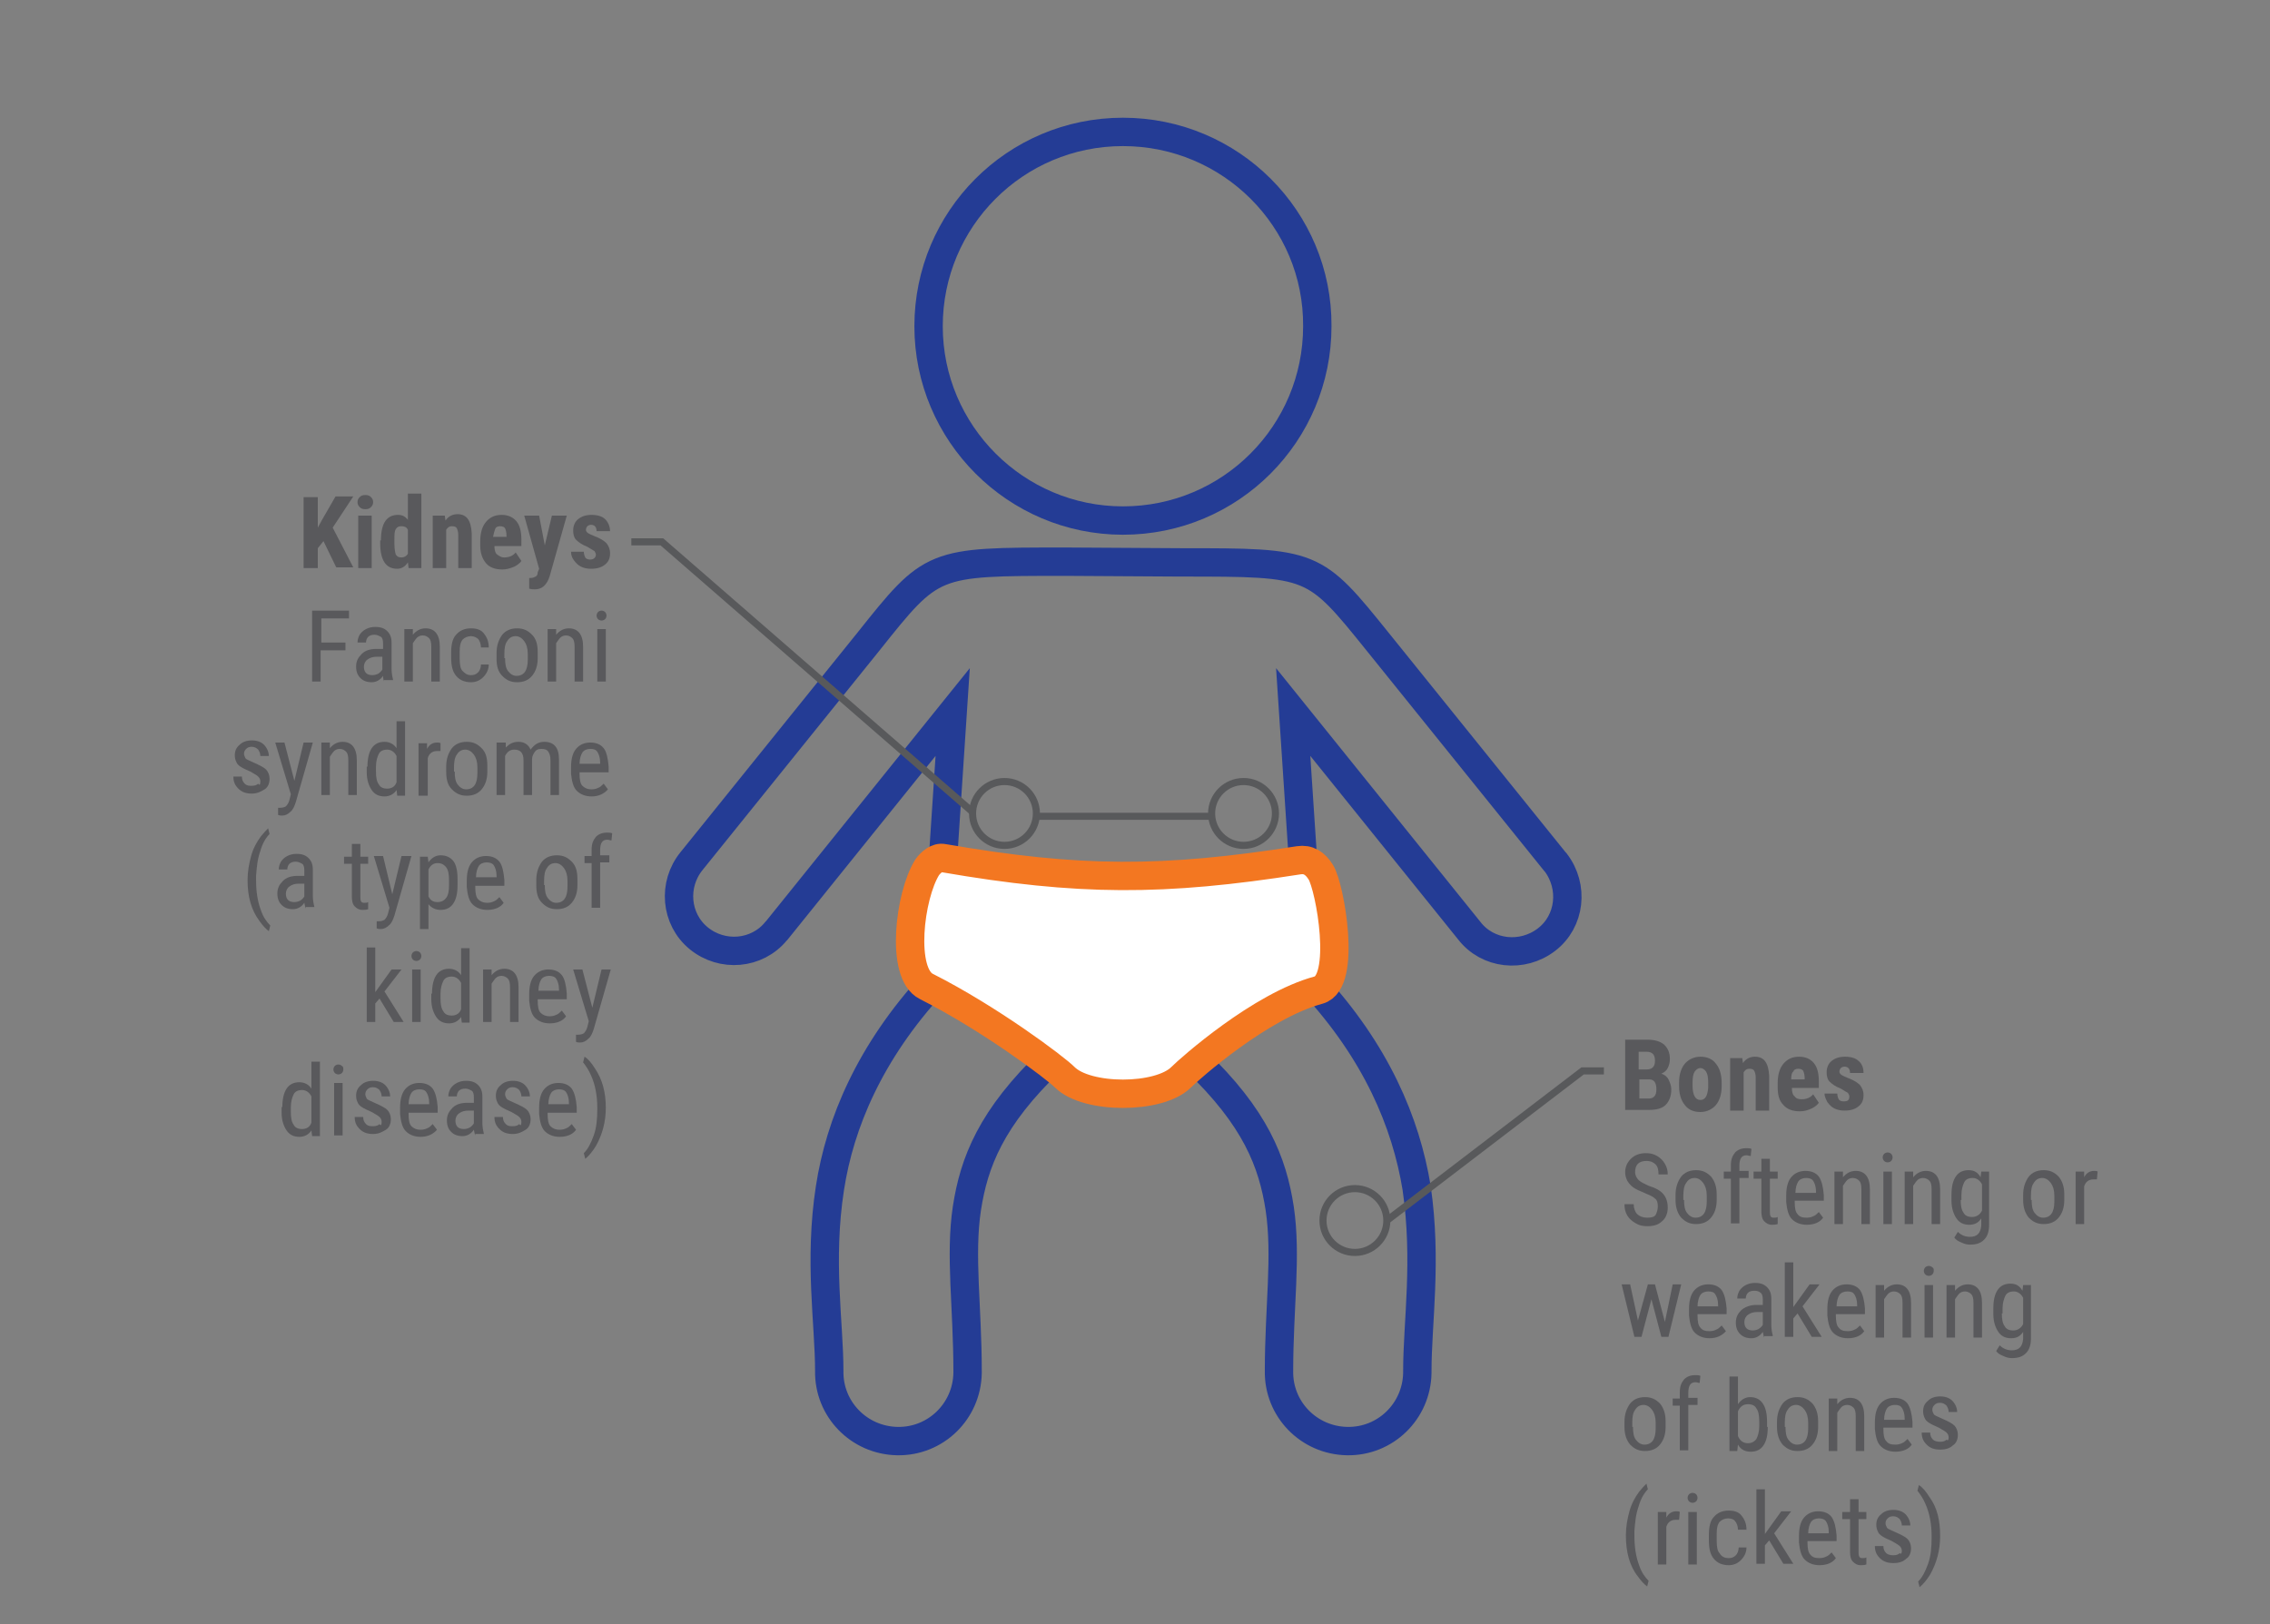 <?xml version="1.0" encoding="utf-8"?>
<!-- Generator: Adobe Illustrator 27.5.0, SVG Export Plug-In . SVG Version: 6.00 Build 0)  -->
<svg version="1.1" id="Layer_1" xmlns="http://www.w3.org/2000/svg" xmlns:xlink="http://www.w3.org/1999/xlink" x="0px" y="0px"
	 viewBox="0 0 320 229" style="enable-background:new 0 0 320 229;" xml:space="preserve">
<rect x="0" y="0" width="320" height="229" fill="#808080" stroke="none"/>
<style type="text/css">
	.st0{fill:none;stroke:#243C95;stroke-width:4;}
	.st1{fill:#FFFFFF;stroke:#F37721;stroke-width:4;}
	.st2{fill:none;stroke:#58595B;}
	.st3{fill:none;stroke:#58595B;stroke-miterlimit:10;}
	.st4{fill:#59595C;}
</style>
<path class="st0" d="M158.3,18.6c-15.2,0-27.4,12.3-27.4,27.4s12.3,27.4,27.4,27.4l0,0c15.2,0,27.4-12.3,27.4-27.4
	C185.8,30.9,173.5,18.6,158.3,18.6z M150.2,79.2c-18.8,0-18.8,0-27.8,11.3l-24.9,30.9c-2.7,3.3-2.3,8.2,1,10.9s8.2,2.3,10.9-1
	l0.1-0.1l24.8-30.8l-1.5,22.7c1.5,0.5,8,2.2,25.5,2.2s24-1.7,25.5-2.2l-1.5-22.7l24.8,30.8c2.6,3.4,7.5,3.9,10.9,1.3
	c3.4-2.6,3.9-7.5,1.3-10.9l-0.1-0.1l-24.9-30.9c-9.1-11.3-9.1-11.3-27.8-11.3L150.2,79.2L150.2,79.2z M185,138.6
	c-6.5,1.6-12.3,5.4-16.6,10.9h0.1c8.5,8.1,10.9,14.4,11.9,20.9c1,6.7-0.1,14-0.1,22.9c-0.1,5.4,4.2,9.8,9.6,9.9
	c5.4,0.1,9.8-4.2,9.9-9.6c0-0.1,0-0.2,0-0.3c0-6.8,1.4-15.5-0.1-25.8C198.2,158.3,194,148.3,185,138.6L185,138.6z M131.5,138.7
	c-8.9,9.7-13.1,19.7-14.5,28.8c-1.6,10.3-0.1,19.1-0.1,25.8c-0.1,5.4,4.2,9.8,9.6,9.9c5.4,0.1,9.8-4.2,9.9-9.6c0-0.1,0-0.2,0-0.3
	c0-8.9-1.1-16.3-0.1-22.9c1-6.5,3.4-12.8,11.9-20.9h0.1C143.9,144,138,140.3,131.5,138.7L131.5,138.7z"/>
<path class="st1" d="M133,121c-0.9-0.2-1.8,0.6-2.3,1.3c-2.5,4-3.8,15-0.1,16.8c8.9,4.5,18.1,11.4,19.5,12.8
	c3.1,3.1,13.3,3.1,16.4,0c1.2-1.2,11.2-10.1,19.4-12.3c4-1.1,1.6-14.5,0.3-16.6c-0.8-1.3-1.8-1.9-3.1-1.7
	C164,124.3,152.1,124.3,133,121L133,121z"/>
<path class="st2" d="M195.5,172.1l27.6-21.1h3"/>
<circle class="st3" cx="191" cy="172.1" r="4.5"/>
<path class="st2" d="M137,114.4l-43.7-38H89 M146.4,115.1h24.2"/>
<circle class="st3" cx="141.6" cy="114.7" r="4.5"/>
<circle class="st3" cx="175.3" cy="114.7" r="4.5"/>
<g>
	<path class="st4" d="M45.6,76.3l-0.8,1v2.8h-2v-10h2v4.3l0.6-1.1l1.9-3.3h2.5l-2.9,4.4l2.9,5.6h-2.4L45.6,76.3z"/>
	<path class="st4" d="M50.4,70.8c0-0.3,0.1-0.5,0.3-0.7s0.4-0.3,0.8-0.3s0.6,0.1,0.8,0.3s0.3,0.4,0.3,0.7c0,0.3-0.1,0.5-0.3,0.7
		s-0.4,0.3-0.8,0.3s-0.6-0.1-0.8-0.3S50.4,71.1,50.4,70.8z M52.4,80.1h-1.9v-7.4h1.9V80.1z"/>
	<path class="st4" d="M53.7,76.2c0-1.2,0.2-2.1,0.6-2.7s1-0.9,1.8-0.9c0.6,0,1,0.2,1.4,0.7v-3.7h1.9v10.5h-1.8l-0.1-0.8
		c-0.4,0.6-0.9,0.9-1.5,0.9c-0.8,0-1.4-0.3-1.8-0.9s-0.6-1.5-0.6-2.6V76.2z M55.6,76.7c0,0.7,0.1,1.2,0.2,1.5
		c0.2,0.3,0.4,0.4,0.8,0.4c0.4,0,0.7-0.2,0.9-0.5v-3.4c-0.2-0.4-0.5-0.5-0.9-0.5c-0.4,0-0.6,0.1-0.8,0.4s-0.2,0.8-0.2,1.5V76.7z"/>
	<path class="st4" d="M62.7,72.7l0.1,0.7c0.4-0.6,1-0.9,1.7-0.9c1.3,0,1.9,0.9,2,2.7v4.9h-1.9v-4.7c0-0.4-0.1-0.7-0.2-0.9
		c-0.1-0.2-0.3-0.3-0.7-0.3c-0.4,0-0.6,0.2-0.8,0.5v5.4h-1.9v-7.4H62.7z"/>
	<path class="st4" d="M70.8,80.3c-1,0-1.8-0.3-2.3-0.9s-0.8-1.4-0.8-2.5v-0.6c0-1.2,0.3-2.1,0.8-2.7s1.2-1,2.2-1
		c0.9,0,1.6,0.3,2.1,0.9s0.7,1.5,0.7,2.6v0.9h-3.8c0,0.5,0.1,1,0.4,1.2s0.5,0.4,1,0.4c0.6,0,1.2-0.2,1.6-0.7l0.8,1.2
		c-0.2,0.3-0.6,0.6-1,0.8C71.8,80.2,71.3,80.3,70.8,80.3z M69.5,75.7h1.9v-0.2c0-0.4-0.1-0.8-0.2-1s-0.4-0.3-0.7-0.3
		s-0.6,0.1-0.7,0.4S69.6,75.2,69.5,75.7z"/>
	<path class="st4" d="M76.8,76.9l1-4.2h2.1l-2.4,8.5c-0.4,1.3-1.1,1.9-2.1,1.9c-0.2,0-0.5,0-0.8-0.1v-1.5l0.2,0
		c0.3,0,0.5-0.1,0.7-0.2c0.2-0.1,0.3-0.3,0.3-0.6l0.2-0.5l-2.1-7.5H76L76.8,76.9z"/>
	<path class="st4" d="M84,78.2c0-0.2-0.1-0.3-0.2-0.5c-0.2-0.1-0.5-0.3-1-0.6c-0.8-0.3-1.3-0.7-1.6-1s-0.4-0.8-0.4-1.3
		c0-0.6,0.2-1.2,0.7-1.6c0.5-0.4,1.1-0.6,1.9-0.6c0.8,0,1.5,0.2,1.9,0.6s0.7,1,0.7,1.7h-1.9c0-0.6-0.3-0.9-0.8-0.9
		c-0.2,0-0.4,0.1-0.5,0.2s-0.2,0.3-0.2,0.5c0,0.2,0.1,0.3,0.2,0.4c0.1,0.1,0.5,0.3,1,0.5c0.8,0.3,1.3,0.6,1.7,1
		c0.3,0.4,0.5,0.8,0.5,1.4c0,0.7-0.2,1.2-0.7,1.6s-1.1,0.6-2,0.6c-0.5,0-1-0.1-1.4-0.3c-0.4-0.2-0.7-0.5-1-0.9s-0.4-0.8-0.4-1.2h1.8
		c0,0.3,0.1,0.6,0.2,0.8s0.4,0.3,0.7,0.3C83.7,78.9,84,78.6,84,78.2z"/>
	<path class="st4" d="M48.6,91.7h-3.4v4.4H44v-10h5.2v1.1h-3.9v3.4h3.4V91.7z"/>
	<path class="st4" d="M54.1,96.1C54.1,96,54,95.7,54,95.3c-0.4,0.6-1,0.9-1.6,0.9c-0.7,0-1.2-0.2-1.6-0.6c-0.4-0.4-0.6-0.9-0.6-1.6
		c0-0.8,0.3-1.3,0.8-1.8s1.2-0.7,2.1-0.7h0.9v-0.8c0-0.4-0.1-0.8-0.3-0.9s-0.5-0.3-0.9-0.3c-0.4,0-0.7,0.1-0.9,0.3
		c-0.2,0.2-0.3,0.5-0.3,0.8h-1.2c0-0.4,0.1-0.7,0.3-1.1c0.2-0.3,0.5-0.6,0.9-0.8s0.8-0.3,1.3-0.3c0.8,0,1.3,0.2,1.7,0.6
		c0.4,0.4,0.6,0.9,0.6,1.6v3.7c0,0.6,0.1,1.1,0.2,1.5v0.1H54.1z M52.5,95.2c0.3,0,0.6-0.1,0.8-0.2s0.5-0.4,0.6-0.6v-1.8h-0.7
		c-0.6,0-1,0.1-1.4,0.4c-0.3,0.2-0.5,0.6-0.5,1c0,0.4,0.1,0.7,0.3,0.9C51.8,95.1,52.1,95.2,52.5,95.2z"/>
	<path class="st4" d="M58.2,88.7l0,0.8c0.5-0.6,1.1-0.9,1.8-0.9c1.3,0,2,0.9,2,2.6v4.9h-1.2v-4.9c0-0.6-0.1-1-0.3-1.2
		c-0.2-0.2-0.5-0.4-0.9-0.4c-0.3,0-0.6,0.1-0.8,0.3s-0.4,0.5-0.6,0.8v5.4H57v-7.4H58.2z"/>
	<path class="st4" d="M66.4,95.2c0.4,0,0.7-0.1,1-0.4c0.2-0.2,0.4-0.6,0.4-1.1h1.1c0,0.7-0.3,1.3-0.8,1.8c-0.5,0.5-1.1,0.7-1.7,0.7
		c-0.9,0-1.6-0.3-2.1-0.9c-0.5-0.6-0.7-1.4-0.7-2.6V92c0-1.1,0.2-2,0.7-2.5c0.5-0.6,1.2-0.9,2.1-0.9c0.8,0,1.4,0.2,1.8,0.7
		s0.7,1.1,0.7,2h-1.1c0-0.5-0.2-1-0.4-1.2s-0.6-0.4-1-0.4c-0.5,0-0.9,0.2-1.2,0.5c-0.3,0.4-0.4,0.9-0.4,1.7v0.9
		c0,0.9,0.1,1.5,0.4,1.8S65.8,95.2,66.4,95.2z"/>
	<path class="st4" d="M70,92.1c0-1.1,0.3-1.9,0.8-2.6c0.5-0.6,1.2-0.9,2.1-0.9s1.5,0.3,2.1,0.9s0.8,1.4,0.8,2.5v0.8
		c0,1.1-0.3,1.9-0.8,2.5s-1.2,0.9-2.1,0.9c-0.9,0-1.5-0.3-2.1-0.9S70,93.9,70,92.9V92.1z M71.2,92.8c0,0.8,0.1,1.4,0.4,1.8
		c0.3,0.4,0.7,0.7,1.2,0.7c1.1,0,1.6-0.8,1.6-2.3v-0.8c0-0.8-0.2-1.4-0.5-1.8c-0.3-0.4-0.7-0.7-1.2-0.7c-0.5,0-0.9,0.2-1.2,0.7
		c-0.3,0.4-0.4,1-0.4,1.8V92.8z"/>
	<path class="st4" d="M78.4,88.7l0,0.8c0.5-0.6,1.1-0.9,1.8-0.9c1.3,0,2,0.9,2,2.6v4.9h-1.2v-4.9c0-0.6-0.1-1-0.3-1.2
		c-0.2-0.2-0.5-0.4-0.9-0.4c-0.3,0-0.6,0.1-0.8,0.3s-0.4,0.5-0.6,0.8v5.4h-1.2v-7.4H78.4z"/>
	<path class="st4" d="M85.5,86.8c0,0.2-0.1,0.4-0.2,0.5s-0.3,0.2-0.5,0.2c-0.2,0-0.4-0.1-0.5-0.2s-0.2-0.3-0.2-0.5s0.1-0.4,0.2-0.5
		s0.3-0.2,0.5-0.2s0.4,0.1,0.5,0.2C85.4,86.4,85.5,86.6,85.5,86.8z M85.4,96.1h-1.2v-7.4h1.2V96.1z"/>
	<path class="st4" d="M36.7,110.2c0-0.3-0.1-0.5-0.3-0.7s-0.6-0.4-1.1-0.7c-0.7-0.3-1.1-0.5-1.4-0.7s-0.5-0.4-0.6-0.7
		c-0.1-0.2-0.2-0.5-0.2-0.9c0-0.6,0.2-1.1,0.7-1.5c0.4-0.4,1-0.6,1.7-0.6c0.7,0,1.3,0.2,1.7,0.6s0.7,1,0.7,1.6h-1.2
		c0-0.3-0.1-0.6-0.3-0.9c-0.2-0.2-0.5-0.4-0.9-0.4c-0.4,0-0.6,0.1-0.8,0.3c-0.2,0.2-0.3,0.4-0.3,0.7c0,0.2,0.1,0.4,0.2,0.6
		s0.5,0.3,1.1,0.6c0.9,0.4,1.5,0.7,1.8,1c0.3,0.3,0.5,0.8,0.5,1.3c0,0.6-0.2,1.2-0.7,1.5s-1,0.6-1.8,0.6c-0.8,0-1.4-0.2-1.9-0.7
		s-0.7-1-0.7-1.7h1.2c0,0.4,0.1,0.7,0.4,1s0.6,0.3,1,0.3c0.4,0,0.7-0.1,0.9-0.3C36.6,110.8,36.7,110.6,36.7,110.2z"/>
	<path class="st4" d="M41.5,110.1l1.3-5.4h1.3l-2.4,8.4c-0.2,0.6-0.4,1.1-0.8,1.4c-0.3,0.3-0.7,0.5-1.1,0.5c-0.2,0-0.4,0-0.6-0.1v-1
		l0.3,0c0.4,0,0.6-0.1,0.8-0.2c0.2-0.2,0.4-0.5,0.5-0.9l0.2-0.8l-2.2-7.3h1.3L41.5,110.1z"/>
	<path class="st4" d="M46.5,104.7l0,0.8c0.5-0.6,1.1-0.9,1.8-0.9c1.3,0,2,0.9,2,2.6v4.9h-1.2v-4.9c0-0.6-0.1-1-0.3-1.2
		c-0.2-0.2-0.5-0.4-0.9-0.4c-0.3,0-0.6,0.1-0.8,0.3s-0.4,0.5-0.6,0.8v5.4h-1.2v-7.4H46.5z"/>
	<path class="st4" d="M51.8,108.1c0-1.1,0.2-2,0.6-2.6s1-0.9,1.8-0.9c0.7,0,1.3,0.3,1.7,0.9v-3.8h1.2v10.5h-1.1l-0.1-0.8
		c-0.4,0.6-1,0.9-1.7,0.9c-0.8,0-1.4-0.3-1.8-0.9c-0.4-0.6-0.7-1.4-0.7-2.5V108.1z M53,108.8c0,0.8,0.1,1.4,0.4,1.8
		c0.2,0.4,0.6,0.6,1.2,0.6c0.6,0,1.1-0.3,1.3-0.9v-3.7c-0.3-0.6-0.8-0.9-1.3-0.9c-0.6,0-1,0.2-1.2,0.6c-0.2,0.4-0.4,1-0.4,1.8V108.8
		z"/>
	<path class="st4" d="M62.1,105.9c-0.2,0-0.4,0-0.5,0c-0.6,0-1.1,0.3-1.3,1v5.3H59v-7.4h1.2l0,0.8c0.3-0.6,0.8-0.9,1.4-0.9
		c0.2,0,0.4,0,0.5,0.1L62.1,105.9z"/>
	<path class="st4" d="M62.9,108.1c0-1.1,0.3-1.9,0.8-2.6c0.5-0.6,1.2-0.9,2.1-0.9s1.5,0.3,2.1,0.9s0.8,1.4,0.8,2.5v0.8
		c0,1.1-0.3,1.9-0.8,2.5s-1.2,0.9-2.1,0.9c-0.9,0-1.5-0.3-2.1-0.9s-0.8-1.4-0.8-2.5V108.1z M64.1,108.8c0,0.8,0.1,1.4,0.4,1.8
		c0.3,0.4,0.7,0.7,1.2,0.7c1.1,0,1.6-0.8,1.6-2.3v-0.8c0-0.8-0.2-1.4-0.5-1.8c-0.3-0.4-0.7-0.7-1.2-0.7c-0.5,0-0.9,0.2-1.2,0.7
		c-0.3,0.4-0.4,1-0.4,1.8V108.8z"/>
	<path class="st4" d="M71.3,104.7l0,0.7c0.5-0.5,1-0.8,1.8-0.8c0.8,0,1.4,0.4,1.7,1.1c0.5-0.7,1.1-1.1,1.9-1.1
		c1.4,0,2.1,0.8,2.1,2.5v5h-1.2v-4.9c0-0.5-0.1-0.9-0.3-1.2c-0.2-0.3-0.5-0.4-1-0.4c-0.4,0-0.7,0.1-0.9,0.4s-0.4,0.6-0.4,1.1v5h-1.2
		v-4.9c0-1-0.4-1.5-1.3-1.5c-0.6,0-1,0.3-1.3,0.9v5.5h-1.2v-7.4H71.3z"/>
	<path class="st4" d="M83.4,112.3c-0.9,0-1.6-0.3-2.1-0.8c-0.5-0.5-0.7-1.4-0.8-2.4v-0.9c0-1.1,0.2-2,0.7-2.6c0.5-0.6,1.2-0.9,2-0.9
		c0.9,0,1.5,0.3,1.9,0.8s0.6,1.4,0.7,2.6v0.8h-4.1v0.2c0,0.8,0.1,1.4,0.4,1.7s0.7,0.5,1.3,0.5c0.4,0,0.7-0.1,0.9-0.2
		c0.3-0.1,0.5-0.3,0.8-0.6l0.6,0.8C85.2,111.9,84.4,112.3,83.4,112.3z M83.2,105.6c-0.5,0-0.9,0.2-1.1,0.5c-0.2,0.3-0.4,0.9-0.4,1.6
		h2.9v-0.2c0-0.7-0.2-1.2-0.4-1.5S83.7,105.6,83.2,105.6z"/>
	<path class="st4" d="M34.9,124.1c0-1.2,0.2-2.3,0.5-3.4s0.8-2,1.4-2.8c0.4-0.5,0.7-0.8,1-1.1l0.2,0.8c-0.5,0.5-1,1.3-1.3,2.4
		c-0.4,1.1-0.5,2.2-0.6,3.5l0,0.6c0,1.6,0.2,3,0.7,4.3c0.3,0.9,0.8,1.6,1.3,2.1l-0.2,0.8c-0.4-0.3-0.8-0.7-1.3-1.4
		C35.4,128.3,34.9,126.4,34.9,124.1z"/>
	<path class="st4" d="M43.1,128.1c-0.1-0.2-0.1-0.4-0.2-0.8c-0.4,0.6-1,0.9-1.6,0.9c-0.7,0-1.2-0.2-1.6-0.6
		c-0.4-0.4-0.6-0.9-0.6-1.6c0-0.8,0.3-1.3,0.8-1.8s1.2-0.7,2.1-0.7h0.9v-0.8c0-0.4-0.1-0.8-0.3-0.9s-0.5-0.3-0.9-0.3
		c-0.4,0-0.7,0.1-0.9,0.3c-0.2,0.2-0.3,0.5-0.3,0.8h-1.2c0-0.4,0.1-0.7,0.3-1.1c0.2-0.3,0.5-0.6,0.9-0.8s0.8-0.3,1.3-0.3
		c0.8,0,1.3,0.2,1.7,0.6c0.4,0.4,0.6,0.9,0.6,1.6v3.7c0,0.6,0.1,1.1,0.2,1.5v0.1H43.1z M41.5,127.2c0.3,0,0.6-0.1,0.8-0.2
		s0.5-0.4,0.6-0.6v-1.8h-0.7c-0.6,0-1,0.1-1.4,0.4c-0.3,0.2-0.5,0.6-0.5,1c0,0.4,0.1,0.7,0.3,0.9C40.8,127.1,41.1,127.2,41.5,127.2z
		"/>
	<path class="st4" d="M50.8,119v1.8h1.1v1h-1.1v4.6c0,0.3,0,0.5,0.1,0.7s0.3,0.2,0.5,0.2c0.2,0,0.3,0,0.5-0.1l0,1
		c-0.3,0.1-0.6,0.1-0.8,0.1c-0.5,0-0.8-0.2-1.1-0.5s-0.4-0.8-0.4-1.4v-4.6h-1.1v-1h1.1V119H50.8z"/>
	<path class="st4" d="M55.3,126.1l1.3-5.4H58l-2.4,8.4c-0.2,0.6-0.4,1.1-0.8,1.4c-0.3,0.3-0.7,0.5-1.1,0.5c-0.2,0-0.4,0-0.6-0.1v-1
		l0.3,0c0.4,0,0.6-0.1,0.8-0.2c0.2-0.2,0.4-0.5,0.5-0.9l0.2-0.8l-2.2-7.3H54L55.3,126.1z"/>
	<path class="st4" d="M64.5,124.8c0,1.2-0.2,2-0.6,2.6s-1,0.9-1.8,0.9c-0.7,0-1.3-0.3-1.7-0.8v3.5h-1.2v-10.2h1.1l0.1,0.8
		c0.4-0.6,1-1,1.7-1c0.8,0,1.4,0.3,1.8,0.8s0.6,1.4,0.6,2.5V124.8z M63.3,124.1c0-0.8-0.1-1.4-0.4-1.8c-0.3-0.4-0.7-0.6-1.2-0.6
		c-0.6,0-1,0.3-1.3,0.9v3.8c0.3,0.6,0.7,0.8,1.3,0.8c0.5,0,0.9-0.2,1.2-0.6c0.3-0.4,0.4-1,0.4-1.8V124.1z"/>
	<path class="st4" d="M68.7,128.3c-0.9,0-1.6-0.3-2.1-0.8c-0.5-0.5-0.7-1.4-0.8-2.4v-0.9c0-1.1,0.2-2,0.7-2.6c0.5-0.6,1.2-0.9,2-0.9
		c0.9,0,1.5,0.3,1.9,0.8s0.6,1.4,0.7,2.6v0.8H67v0.2c0,0.8,0.1,1.4,0.4,1.7s0.7,0.5,1.3,0.5c0.4,0,0.7-0.1,0.9-0.2
		c0.3-0.1,0.5-0.3,0.8-0.6l0.6,0.8C70.6,127.9,69.8,128.3,68.7,128.3z M68.6,121.6c-0.5,0-0.9,0.2-1.1,0.5c-0.2,0.3-0.4,0.9-0.4,1.6
		H70v-0.2c0-0.7-0.2-1.2-0.4-1.5S69,121.6,68.6,121.6z"/>
	<path class="st4" d="M75.6,124.1c0-1.1,0.3-1.9,0.8-2.6c0.5-0.6,1.2-0.9,2.1-0.9s1.5,0.3,2.1,0.9s0.8,1.4,0.8,2.5v0.8
		c0,1.1-0.3,1.9-0.8,2.5s-1.2,0.9-2.1,0.9c-0.9,0-1.5-0.3-2.1-0.9s-0.8-1.4-0.8-2.5V124.1z M76.8,124.8c0,0.8,0.1,1.4,0.4,1.8
		c0.3,0.4,0.7,0.7,1.2,0.7c1.1,0,1.6-0.8,1.6-2.3v-0.8c0-0.8-0.2-1.4-0.5-1.8c-0.3-0.4-0.7-0.7-1.2-0.7c-0.5,0-0.9,0.2-1.2,0.7
		c-0.3,0.4-0.4,1-0.4,1.8V124.8z"/>
	<path class="st4" d="M83.4,128.1v-6.4h-1v-1h1v-0.9c0-0.8,0.2-1.3,0.6-1.8c0.4-0.4,0.9-0.6,1.6-0.6c0.2,0,0.5,0,0.7,0.1l-0.1,1
		c-0.2,0-0.4-0.1-0.6-0.1c-0.7,0-1,0.5-1,1.5v0.7h1.3v1h-1.3v6.4H83.4z"/>
	<path class="st4" d="M53.5,140.8l-0.6,0.7v2.6h-1.2v-10.5h1.2v6.3l2.3-3.2h1.4l-2.4,3.1l2.7,4.3h-1.4L53.5,140.8z"/>
	<path class="st4" d="M59.4,134.8c0,0.2-0.1,0.4-0.2,0.5s-0.3,0.2-0.5,0.2c-0.2,0-0.4-0.1-0.5-0.2S58,135,58,134.8s0.1-0.4,0.2-0.5
		s0.3-0.2,0.5-0.2s0.4,0.1,0.5,0.2C59.3,134.4,59.4,134.6,59.4,134.8z M59.3,144.1h-1.2v-7.4h1.2V144.1z"/>
	<path class="st4" d="M60.9,140.1c0-1.1,0.2-2,0.6-2.6s1-0.9,1.8-0.9c0.7,0,1.3,0.3,1.7,0.9v-3.8h1.2v10.5h-1.1l-0.1-0.8
		c-0.4,0.6-1,0.9-1.7,0.9c-0.8,0-1.4-0.3-1.8-0.9c-0.4-0.6-0.7-1.4-0.7-2.5V140.1z M62.1,140.8c0,0.8,0.1,1.4,0.4,1.8
		c0.2,0.4,0.6,0.6,1.2,0.6c0.6,0,1.1-0.3,1.3-0.9v-3.7c-0.3-0.6-0.8-0.9-1.3-0.9c-0.6,0-1,0.2-1.2,0.6c-0.2,0.4-0.4,1-0.4,1.8V140.8
		z"/>
	<path class="st4" d="M69.3,136.7l0,0.8c0.5-0.6,1.1-0.9,1.8-0.9c1.3,0,2,0.9,2,2.6v4.9h-1.2v-4.9c0-0.6-0.1-1-0.3-1.2
		c-0.2-0.2-0.5-0.4-0.9-0.4c-0.3,0-0.6,0.1-0.8,0.3s-0.4,0.5-0.6,0.8v5.4h-1.2v-7.4H69.3z"/>
	<path class="st4" d="M77.5,144.3c-0.9,0-1.6-0.3-2.1-0.8c-0.5-0.5-0.7-1.4-0.8-2.4v-0.9c0-1.1,0.2-2,0.7-2.6c0.5-0.6,1.2-0.9,2-0.9
		c0.9,0,1.5,0.3,1.9,0.8s0.6,1.4,0.7,2.6v0.8h-4.1v0.2c0,0.8,0.1,1.4,0.4,1.7s0.7,0.5,1.3,0.5c0.4,0,0.7-0.1,0.9-0.2
		c0.3-0.1,0.5-0.3,0.8-0.6l0.6,0.8C79.4,143.9,78.6,144.3,77.5,144.3z M77.4,137.6c-0.5,0-0.9,0.2-1.1,0.5c-0.2,0.3-0.4,0.9-0.4,1.6
		h2.9v-0.2c0-0.7-0.2-1.2-0.4-1.5S77.8,137.6,77.4,137.6z"/>
	<path class="st4" d="M83.5,142.1l1.3-5.4h1.3l-2.4,8.4c-0.2,0.6-0.4,1.1-0.8,1.4c-0.3,0.3-0.7,0.5-1.1,0.5c-0.2,0-0.4,0-0.6-0.1v-1
		l0.3,0c0.4,0,0.6-0.1,0.8-0.2c0.2-0.2,0.4-0.5,0.5-0.9l0.2-0.8l-2.2-7.3h1.3L83.5,142.1z"/>
	<path class="st4" d="M39.8,156.1c0-1.1,0.2-2,0.6-2.6c0.4-0.6,1-0.9,1.8-0.9c0.7,0,1.3,0.3,1.7,0.9v-3.8h1.2v10.5h-1.1l-0.1-0.8
		c-0.4,0.6-1,0.9-1.7,0.9c-0.8,0-1.4-0.3-1.8-0.9c-0.4-0.6-0.7-1.4-0.7-2.5V156.1z M41,156.8c0,0.8,0.1,1.4,0.4,1.8
		c0.2,0.4,0.6,0.6,1.2,0.6c0.6,0,1.1-0.3,1.3-0.9v-3.7c-0.3-0.6-0.8-0.9-1.3-0.9c-0.6,0-1,0.2-1.2,0.6c-0.2,0.4-0.4,1-0.4,1.8V156.8
		z"/>
	<path class="st4" d="M48.4,150.8c0,0.2-0.1,0.4-0.2,0.5s-0.3,0.2-0.5,0.2c-0.2,0-0.4-0.1-0.5-0.2s-0.2-0.3-0.2-0.5s0.1-0.4,0.2-0.5
		s0.3-0.2,0.5-0.2s0.4,0.1,0.5,0.2C48.4,150.4,48.4,150.6,48.4,150.8z M48.3,160.1h-1.2v-7.4h1.2V160.1z"/>
	<path class="st4" d="M53.8,158.2c0-0.3-0.1-0.5-0.3-0.7s-0.6-0.4-1.1-0.7c-0.7-0.3-1.1-0.5-1.4-0.7s-0.5-0.4-0.6-0.7
		c-0.1-0.2-0.2-0.5-0.2-0.9c0-0.6,0.2-1.1,0.7-1.5c0.4-0.4,1-0.6,1.7-0.6c0.7,0,1.3,0.2,1.7,0.6c0.4,0.4,0.7,1,0.7,1.6h-1.2
		c0-0.3-0.1-0.6-0.3-0.9c-0.2-0.2-0.5-0.4-0.9-0.4c-0.4,0-0.6,0.1-0.8,0.3c-0.2,0.2-0.3,0.4-0.3,0.7c0,0.2,0.1,0.4,0.2,0.6
		s0.5,0.3,1.1,0.6c0.9,0.4,1.5,0.7,1.8,1c0.3,0.3,0.5,0.8,0.5,1.3c0,0.6-0.2,1.2-0.7,1.5s-1,0.6-1.8,0.6c-0.8,0-1.4-0.2-1.9-0.7
		s-0.7-1-0.7-1.7h1.2c0,0.4,0.1,0.7,0.4,1s0.6,0.3,1,0.3c0.4,0,0.7-0.1,0.9-0.3C53.7,158.8,53.8,158.6,53.8,158.2z"/>
	<path class="st4" d="M59.3,160.3c-0.9,0-1.6-0.3-2.1-0.8c-0.5-0.5-0.7-1.4-0.8-2.4v-0.9c0-1.1,0.2-2,0.7-2.6c0.5-0.6,1.2-0.9,2-0.9
		c0.9,0,1.5,0.3,1.9,0.8c0.4,0.6,0.6,1.4,0.7,2.6v0.8h-4.1v0.2c0,0.8,0.1,1.4,0.4,1.7s0.7,0.5,1.3,0.5c0.4,0,0.7-0.1,0.9-0.2
		c0.3-0.1,0.5-0.3,0.8-0.6l0.6,0.8C61.1,159.9,60.3,160.3,59.3,160.3z M59.1,153.6c-0.5,0-0.9,0.2-1.1,0.5c-0.2,0.3-0.4,0.9-0.4,1.6
		h2.9v-0.2c0-0.7-0.2-1.2-0.4-1.5S59.6,153.6,59.1,153.6z"/>
	<path class="st4" d="M67,160.1c-0.1-0.2-0.1-0.4-0.2-0.8c-0.4,0.6-1,0.9-1.6,0.9c-0.7,0-1.2-0.2-1.6-0.6c-0.4-0.4-0.6-0.9-0.6-1.6
		c0-0.8,0.3-1.3,0.8-1.8s1.2-0.7,2.1-0.7h0.9v-0.8c0-0.4-0.1-0.8-0.3-0.9s-0.5-0.3-0.9-0.3c-0.4,0-0.7,0.1-0.9,0.3
		c-0.2,0.2-0.3,0.5-0.3,0.8h-1.2c0-0.4,0.1-0.7,0.3-1.1c0.2-0.3,0.5-0.6,0.9-0.8s0.8-0.3,1.3-0.3c0.8,0,1.3,0.2,1.7,0.6
		c0.4,0.4,0.6,0.9,0.6,1.6v3.7c0,0.6,0.1,1.1,0.2,1.5v0.1H67z M65.4,159.2c0.3,0,0.6-0.1,0.8-0.2s0.5-0.4,0.6-0.6v-1.8h-0.7
		c-0.6,0-1,0.1-1.4,0.4c-0.3,0.2-0.5,0.6-0.5,1c0,0.4,0.1,0.7,0.3,0.9C64.7,159.1,65,159.2,65.4,159.2z"/>
	<path class="st4" d="M73.5,158.2c0-0.3-0.1-0.5-0.3-0.7s-0.6-0.4-1.1-0.7c-0.7-0.3-1.1-0.5-1.4-0.7s-0.5-0.4-0.6-0.7
		c-0.1-0.2-0.2-0.5-0.2-0.9c0-0.6,0.2-1.1,0.7-1.5c0.4-0.4,1-0.6,1.7-0.6c0.7,0,1.3,0.2,1.7,0.6c0.4,0.4,0.7,1,0.7,1.6h-1.2
		c0-0.3-0.1-0.6-0.3-0.9c-0.2-0.2-0.5-0.4-0.9-0.4c-0.4,0-0.6,0.1-0.8,0.3c-0.2,0.2-0.3,0.4-0.3,0.7c0,0.2,0.1,0.4,0.2,0.6
		s0.5,0.3,1.1,0.6c0.9,0.4,1.5,0.7,1.8,1c0.3,0.3,0.5,0.8,0.5,1.3c0,0.6-0.2,1.2-0.7,1.5s-1,0.6-1.8,0.6c-0.8,0-1.4-0.2-1.9-0.7
		s-0.7-1-0.7-1.7h1.2c0,0.4,0.1,0.7,0.4,1s0.6,0.3,1,0.3c0.4,0,0.7-0.1,0.9-0.3C73.4,158.8,73.5,158.6,73.5,158.2z"/>
	<path class="st4" d="M78.9,160.3c-0.9,0-1.6-0.3-2.1-0.8c-0.5-0.5-0.7-1.4-0.8-2.4v-0.9c0-1.1,0.2-2,0.7-2.6c0.5-0.6,1.2-0.9,2-0.9
		c0.9,0,1.5,0.3,1.9,0.8c0.4,0.6,0.6,1.4,0.7,2.6v0.8h-4.1v0.2c0,0.8,0.1,1.4,0.4,1.7s0.7,0.5,1.3,0.5c0.4,0,0.7-0.1,0.9-0.2
		c0.3-0.1,0.5-0.3,0.8-0.6l0.6,0.8C80.8,159.9,80,160.3,78.9,160.3z M78.8,153.6c-0.5,0-0.9,0.2-1.1,0.5c-0.2,0.3-0.4,0.9-0.4,1.6
		h2.9v-0.2c0-0.7-0.2-1.2-0.4-1.5S79.2,153.6,78.8,153.6z"/>
	<path class="st4" d="M85.4,156.2c0,2-0.5,3.8-1.4,5.4c-0.5,0.8-1,1.4-1.5,1.8l-0.2-0.8c0.6-0.6,1-1.4,1.4-2.5
		c0.4-1.1,0.5-2.4,0.5-3.7v-0.2c0-1.7-0.3-3.3-0.9-4.6c-0.3-0.7-0.7-1.3-1.1-1.8l0.2-0.8c0.5,0.3,1,0.9,1.5,1.7
		C84.9,152.2,85.4,154,85.4,156.2z"/>
</g>
<g>
	<path class="st4" d="M229.1,156.6v-10h3.1c1,0,1.8,0.2,2.4,0.7c0.5,0.5,0.8,1.1,0.8,2c0,0.5-0.1,0.9-0.3,1.3
		c-0.2,0.4-0.5,0.6-0.9,0.8c0.4,0.1,0.8,0.4,1,0.8c0.2,0.4,0.4,0.9,0.4,1.4c0,1-0.3,1.7-0.8,2.2c-0.5,0.5-1.3,0.7-2.3,0.7H229.1z
		 M231.1,150.8h1c0.8,0,1.2-0.4,1.2-1.2c0-0.5-0.1-0.8-0.3-1c-0.2-0.2-0.5-0.3-0.9-0.3h-1.1V150.8z M231.1,152.2v2.7h1.3
		c0.4,0,0.6-0.1,0.8-0.3c0.2-0.2,0.3-0.5,0.3-1c0-0.9-0.3-1.4-1-1.4H231.1z"/>
	<path class="st4" d="M236.7,152.6c0-1.1,0.3-2,0.8-2.6c0.5-0.6,1.3-1,2.2-1c0.9,0,1.7,0.3,2.2,1c0.5,0.6,0.8,1.5,0.8,2.7v0.5
		c0,1.1-0.3,2-0.8,2.6c-0.5,0.6-1.3,1-2.2,1c-0.9,0-1.7-0.3-2.2-1c-0.5-0.6-0.8-1.5-0.8-2.6V152.6z M238.6,153.1c0,1.3,0.4,2,1.1,2
		c0.7,0,1-0.6,1.1-1.7l0-0.8c0-0.7-0.1-1.2-0.3-1.5c-0.2-0.3-0.5-0.5-0.8-0.5c-0.3,0-0.6,0.2-0.8,0.5c-0.2,0.3-0.3,0.8-0.3,1.5
		V153.1z"/>
	<path class="st4" d="M245.6,149.2l0.1,0.7c0.4-0.6,1-0.9,1.7-0.9c1.3,0,1.9,0.9,2,2.7v4.9h-1.9v-4.7c0-0.4-0.1-0.7-0.2-0.9
		c-0.1-0.2-0.3-0.3-0.7-0.3c-0.4,0-0.6,0.2-0.8,0.5v5.4h-1.9v-7.4H245.6z"/>
	<path class="st4" d="M253.7,156.7c-1,0-1.8-0.3-2.3-0.9c-0.6-0.6-0.8-1.4-0.8-2.5v-0.6c0-1.2,0.3-2.1,0.8-2.7c0.5-0.6,1.2-1,2.2-1
		c0.9,0,1.6,0.3,2.1,0.9c0.5,0.6,0.7,1.5,0.7,2.6v0.9h-3.8c0,0.5,0.1,1,0.4,1.2c0.2,0.3,0.5,0.4,1,0.4c0.6,0,1.2-0.2,1.6-0.7
		l0.8,1.2c-0.2,0.3-0.6,0.6-1,0.8C254.7,156.6,254.3,156.7,253.7,156.7z M252.5,152.2h1.9V152c0-0.4-0.1-0.8-0.2-1s-0.4-0.3-0.7-0.3
		c-0.3,0-0.6,0.1-0.7,0.4C252.6,151.2,252.5,151.6,252.5,152.2z"/>
	<path class="st4" d="M260.7,154.6c0-0.2-0.1-0.3-0.2-0.5c-0.2-0.1-0.5-0.3-1-0.6c-0.8-0.3-1.3-0.7-1.6-1c-0.3-0.3-0.4-0.8-0.4-1.3
		c0-0.6,0.2-1.2,0.7-1.6c0.5-0.4,1.1-0.6,1.9-0.6c0.8,0,1.5,0.2,1.9,0.6c0.5,0.4,0.7,1,0.7,1.7h-1.9c0-0.6-0.3-0.9-0.8-0.9
		c-0.2,0-0.4,0.1-0.5,0.2c-0.1,0.1-0.2,0.3-0.2,0.5c0,0.2,0.1,0.3,0.2,0.4c0.1,0.1,0.5,0.3,1,0.5c0.8,0.3,1.3,0.6,1.7,1
		c0.3,0.4,0.5,0.8,0.5,1.4c0,0.7-0.2,1.2-0.7,1.6c-0.5,0.4-1.1,0.6-2,0.6c-0.5,0-1-0.1-1.4-0.3c-0.4-0.2-0.7-0.5-1-0.9
		c-0.2-0.4-0.4-0.8-0.4-1.2h1.8c0,0.3,0.1,0.6,0.2,0.8c0.1,0.2,0.4,0.3,0.7,0.3C260.5,155.3,260.7,155.1,260.7,154.6z"/>
	<path class="st4" d="M233.7,170.1c0-0.5-0.1-0.9-0.4-1.1c-0.3-0.3-0.8-0.5-1.5-0.8c-0.7-0.3-1.2-0.5-1.6-0.8
		c-0.4-0.3-0.6-0.6-0.8-0.9c-0.2-0.4-0.3-0.8-0.3-1.2c0-0.8,0.3-1.4,0.8-1.9s1.2-0.8,2.1-0.8c0.6,0,1.1,0.1,1.6,0.4
		c0.5,0.3,0.8,0.6,1.1,1.1s0.4,1,0.4,1.5h-1.3c0-0.6-0.1-1.1-0.4-1.4c-0.3-0.3-0.7-0.5-1.3-0.5c-0.5,0-0.9,0.1-1.2,0.4
		c-0.3,0.3-0.4,0.7-0.4,1.2c0,0.4,0.2,0.8,0.5,1.1s0.8,0.5,1.4,0.8c1,0.3,1.7,0.7,2.1,1.2c0.4,0.5,0.6,1.1,0.6,1.9
		c0,0.8-0.3,1.5-0.8,1.9c-0.5,0.5-1.2,0.7-2.1,0.7c-0.6,0-1.1-0.1-1.6-0.4c-0.5-0.3-0.9-0.6-1.2-1.1c-0.3-0.5-0.4-1-0.4-1.6h1.3
		c0,0.6,0.2,1.1,0.5,1.4c0.3,0.3,0.8,0.5,1.4,0.5c0.6,0,1-0.1,1.2-0.4C233.6,170.9,233.7,170.5,233.7,170.1z"/>
	<path class="st4" d="M236.2,168.5c0-1.1,0.3-1.9,0.8-2.6c0.5-0.6,1.2-0.9,2.1-0.9c0.9,0,1.5,0.3,2.1,0.9c0.5,0.6,0.8,1.4,0.8,2.5
		v0.8c0,1.1-0.3,1.9-0.8,2.5s-1.2,0.9-2.1,0.9c-0.9,0-1.5-0.3-2.1-0.9c-0.5-0.6-0.8-1.4-0.8-2.5V168.5z M237.4,169.2
		c0,0.8,0.1,1.4,0.4,1.8c0.3,0.4,0.7,0.7,1.2,0.7c1.1,0,1.6-0.8,1.6-2.3v-0.8c0-0.8-0.2-1.4-0.5-1.8c-0.3-0.4-0.7-0.7-1.2-0.7
		c-0.5,0-0.9,0.2-1.2,0.7c-0.3,0.4-0.4,1-0.4,1.8V169.2z"/>
	<path class="st4" d="M244,172.6v-6.4h-1v-1h1v-0.9c0-0.8,0.2-1.3,0.6-1.8c0.4-0.4,0.9-0.6,1.6-0.6c0.2,0,0.5,0,0.7,0.1l-0.1,1
		c-0.2,0-0.4-0.1-0.6-0.1c-0.7,0-1,0.5-1,1.5v0.7h1.3v1h-1.3v6.4H244z"/>
	<path class="st4" d="M249.5,163.4v1.8h1.1v1h-1.1v4.6c0,0.3,0,0.5,0.1,0.7s0.3,0.2,0.5,0.2c0.2,0,0.3,0,0.5-0.1l0,1
		c-0.3,0.1-0.6,0.1-0.8,0.1c-0.5,0-0.8-0.2-1.1-0.5c-0.3-0.3-0.4-0.8-0.4-1.4v-4.6h-1.1v-1h1.1v-1.8H249.5z"/>
	<path class="st4" d="M254.7,172.7c-0.9,0-1.6-0.3-2.1-0.8c-0.5-0.5-0.7-1.4-0.8-2.4v-0.9c0-1.1,0.2-2,0.7-2.6
		c0.5-0.6,1.2-0.9,2-0.9c0.9,0,1.5,0.3,1.9,0.8c0.4,0.6,0.6,1.4,0.7,2.6v0.8H253v0.2c0,0.8,0.1,1.4,0.4,1.7c0.3,0.4,0.7,0.5,1.3,0.5
		c0.4,0,0.7-0.1,0.9-0.2c0.3-0.1,0.5-0.3,0.8-0.6l0.6,0.8C256.6,172.3,255.8,172.7,254.7,172.7z M254.6,166.1
		c-0.5,0-0.9,0.2-1.1,0.5c-0.2,0.3-0.4,0.9-0.4,1.6h2.9V168c0-0.7-0.2-1.2-0.4-1.5C255.4,166.2,255,166.1,254.6,166.1z"/>
	<path class="st4" d="M259.8,165.2l0,0.8c0.5-0.6,1.1-0.9,1.8-0.9c1.3,0,2,0.9,2,2.6v4.9h-1.2v-4.9c0-0.6-0.1-1-0.3-1.2
		c-0.2-0.2-0.5-0.4-0.9-0.4c-0.3,0-0.6,0.1-0.8,0.3s-0.4,0.5-0.6,0.8v5.4h-1.2v-7.4H259.8z"/>
	<path class="st4" d="M266.8,163.2c0,0.2-0.1,0.4-0.2,0.5c-0.1,0.1-0.3,0.2-0.5,0.2c-0.2,0-0.4-0.1-0.5-0.2
		c-0.1-0.1-0.2-0.3-0.2-0.5s0.1-0.4,0.2-0.5c0.1-0.1,0.3-0.2,0.5-0.2c0.2,0,0.4,0.1,0.5,0.2C266.7,162.8,266.8,163,266.8,163.2z
		 M266.7,172.6h-1.2v-7.4h1.2V172.6z"/>
	<path class="st4" d="M269.7,165.2l0,0.8c0.5-0.6,1.1-0.9,1.8-0.9c1.3,0,2,0.9,2,2.6v4.9h-1.2v-4.9c0-0.6-0.1-1-0.3-1.2
		c-0.2-0.2-0.5-0.4-0.9-0.4c-0.3,0-0.6,0.1-0.8,0.3s-0.4,0.5-0.6,0.8v5.4h-1.2v-7.4H269.7z"/>
	<path class="st4" d="M275.1,168.5c0-1.2,0.2-2,0.6-2.6c0.4-0.6,1-0.9,1.8-0.9c0.8,0,1.3,0.3,1.7,1l0.1-0.8h1.1v7.5
		c0,0.9-0.2,1.6-0.7,2.1c-0.5,0.5-1.1,0.7-2,0.7c-0.4,0-0.8-0.1-1.2-0.3c-0.5-0.2-0.8-0.4-1-0.7l0.5-0.8c0.5,0.5,1.1,0.7,1.7,0.7
		c1,0,1.5-0.5,1.6-1.6v-1c-0.4,0.6-0.9,0.9-1.7,0.9c-0.8,0-1.4-0.3-1.8-0.9c-0.4-0.6-0.7-1.4-0.7-2.5V168.5z M276.4,169.2
		c0,0.8,0.1,1.4,0.4,1.8c0.2,0.4,0.6,0.6,1.2,0.6c0.6,0,1.1-0.3,1.4-0.9V167c-0.3-0.6-0.8-0.9-1.3-0.9c-0.6,0-1,0.2-1.2,0.6
		c-0.2,0.4-0.4,1-0.4,1.8V169.2z"/>
	<path class="st4" d="M285.2,168.5c0-1.1,0.3-1.9,0.8-2.6c0.5-0.6,1.2-0.9,2.1-0.9c0.9,0,1.5,0.3,2.1,0.9c0.5,0.6,0.8,1.4,0.8,2.5
		v0.8c0,1.1-0.3,1.9-0.8,2.5s-1.2,0.9-2.1,0.9c-0.9,0-1.5-0.3-2.1-0.9c-0.5-0.6-0.8-1.4-0.8-2.5V168.5z M286.4,169.2
		c0,0.8,0.1,1.4,0.4,1.8c0.3,0.4,0.7,0.7,1.2,0.7c1.1,0,1.6-0.8,1.6-2.3v-0.8c0-0.8-0.2-1.4-0.5-1.8c-0.3-0.4-0.7-0.7-1.2-0.7
		c-0.5,0-0.9,0.2-1.2,0.7c-0.3,0.4-0.4,1-0.4,1.8V169.2z"/>
	<path class="st4" d="M295.6,166.3c-0.2,0-0.4,0-0.5,0c-0.6,0-1.1,0.3-1.3,1v5.3h-1.2v-7.4h1.2l0,0.8c0.3-0.6,0.8-0.9,1.4-0.9
		c0.2,0,0.4,0,0.5,0.1L295.6,166.3z"/>
	<path class="st4" d="M234.7,186.4l1.1-5.3h1.2l-1.8,7.4h-1l-1.4-5.3l-1.4,5.3h-1l-1.8-7.4h1.2l1.1,5.1l1.4-5.1h1L234.7,186.4z"/>
	<path class="st4" d="M241,188.7c-0.9,0-1.6-0.3-2.1-0.8c-0.5-0.5-0.7-1.4-0.8-2.4v-0.9c0-1.1,0.2-2,0.7-2.6c0.5-0.6,1.2-0.9,2-0.9
		c0.9,0,1.5,0.3,1.9,0.8c0.4,0.6,0.6,1.4,0.7,2.6v0.8h-4.1v0.2c0,0.8,0.1,1.4,0.4,1.7c0.3,0.4,0.7,0.5,1.3,0.5
		c0.4,0,0.7-0.1,0.9-0.2c0.3-0.1,0.5-0.3,0.8-0.6l0.6,0.8C242.8,188.3,242,188.7,241,188.7z M240.8,182.1c-0.5,0-0.9,0.2-1.1,0.5
		c-0.2,0.3-0.4,0.9-0.4,1.6h2.9V184c0-0.7-0.2-1.2-0.4-1.5C241.6,182.2,241.3,182.1,240.8,182.1z"/>
	<path class="st4" d="M248.7,188.6c-0.1-0.2-0.1-0.4-0.2-0.8c-0.4,0.6-1,0.9-1.6,0.9c-0.7,0-1.2-0.2-1.6-0.6
		c-0.4-0.4-0.6-0.9-0.6-1.6c0-0.8,0.3-1.3,0.8-1.8c0.5-0.4,1.2-0.7,2.1-0.7h0.9v-0.8c0-0.4-0.1-0.8-0.3-0.9
		c-0.2-0.2-0.5-0.3-0.9-0.3c-0.4,0-0.7,0.1-0.9,0.3c-0.2,0.2-0.3,0.5-0.3,0.8h-1.2c0-0.4,0.1-0.7,0.3-1.1c0.2-0.3,0.5-0.6,0.9-0.8
		c0.4-0.2,0.8-0.3,1.3-0.3c0.8,0,1.3,0.2,1.7,0.6c0.4,0.4,0.6,0.9,0.6,1.6v3.7c0,0.6,0.1,1.1,0.2,1.5v0.1H248.7z M247.1,187.6
		c0.3,0,0.6-0.1,0.8-0.2c0.3-0.2,0.5-0.4,0.6-0.6V185h-0.7c-0.6,0-1,0.1-1.4,0.4c-0.3,0.2-0.5,0.6-0.5,1c0,0.4,0.1,0.7,0.3,0.9
		C246.4,187.5,246.7,187.6,247.1,187.6z"/>
	<path class="st4" d="M253.4,185.2l-0.6,0.7v2.6h-1.2v-10.5h1.2v6.3l2.3-3.2h1.4l-2.4,3.1l2.7,4.3h-1.4L253.4,185.2z"/>
	<path class="st4" d="M260.5,188.7c-0.9,0-1.6-0.3-2.1-0.8c-0.5-0.5-0.7-1.4-0.8-2.4v-0.9c0-1.1,0.2-2,0.7-2.6
		c0.5-0.6,1.2-0.9,2-0.9c0.9,0,1.5,0.3,1.9,0.8c0.4,0.6,0.6,1.4,0.7,2.6v0.8h-4.1v0.2c0,0.8,0.1,1.4,0.4,1.7
		c0.3,0.4,0.7,0.5,1.3,0.5c0.4,0,0.7-0.1,0.9-0.2c0.3-0.1,0.5-0.3,0.8-0.6l0.6,0.8C262.4,188.3,261.6,188.7,260.5,188.7z
		 M260.4,182.1c-0.5,0-0.9,0.2-1.1,0.5c-0.2,0.3-0.4,0.9-0.4,1.6h2.9V184c0-0.7-0.2-1.2-0.4-1.5
		C261.2,182.2,260.9,182.1,260.4,182.1z"/>
	<path class="st4" d="M265.6,181.2l0,0.8c0.5-0.6,1.1-0.9,1.8-0.9c1.3,0,2,0.9,2,2.6v4.9h-1.2v-4.9c0-0.6-0.1-1-0.3-1.2
		c-0.2-0.2-0.5-0.4-0.9-0.4c-0.3,0-0.6,0.1-0.8,0.3s-0.4,0.5-0.6,0.8v5.4h-1.2v-7.4H265.6z"/>
	<path class="st4" d="M272.6,179.2c0,0.2-0.1,0.4-0.2,0.5c-0.1,0.1-0.3,0.2-0.5,0.2c-0.2,0-0.4-0.1-0.5-0.2
		c-0.1-0.1-0.2-0.3-0.2-0.5s0.1-0.4,0.2-0.5c0.1-0.1,0.3-0.2,0.5-0.2c0.2,0,0.4,0.1,0.5,0.2C272.6,178.8,272.6,179,272.6,179.2z
		 M272.5,188.6h-1.2v-7.4h1.2V188.6z"/>
	<path class="st4" d="M275.6,181.2l0,0.8c0.5-0.6,1.1-0.9,1.8-0.9c1.3,0,2,0.9,2,2.6v4.9h-1.2v-4.9c0-0.6-0.1-1-0.3-1.2
		c-0.2-0.2-0.5-0.4-0.9-0.4c-0.3,0-0.6,0.1-0.8,0.3s-0.4,0.5-0.6,0.8v5.4h-1.2v-7.4H275.6z"/>
	<path class="st4" d="M281,184.5c0-1.2,0.2-2,0.6-2.6c0.4-0.6,1-0.9,1.8-0.9c0.8,0,1.3,0.3,1.7,1l0.1-0.8h1.1v7.5
		c0,0.9-0.2,1.6-0.7,2.1c-0.5,0.5-1.1,0.7-2,0.7c-0.4,0-0.8-0.1-1.2-0.3c-0.5-0.2-0.8-0.4-1-0.7l0.5-0.8c0.5,0.5,1.1,0.7,1.7,0.7
		c1,0,1.5-0.5,1.6-1.6v-1c-0.4,0.6-0.9,0.9-1.7,0.9c-0.8,0-1.4-0.3-1.8-0.9c-0.4-0.6-0.7-1.4-0.7-2.5V184.5z M282.2,185.2
		c0,0.8,0.1,1.4,0.4,1.8c0.2,0.4,0.6,0.6,1.2,0.6c0.6,0,1.1-0.3,1.4-0.9V183c-0.3-0.6-0.8-0.9-1.3-0.9c-0.6,0-1,0.2-1.2,0.6
		c-0.2,0.4-0.4,1-0.4,1.8V185.2z"/>
	<path class="st4" d="M229,200.5c0-1.1,0.3-1.9,0.8-2.6c0.5-0.6,1.2-0.9,2.1-0.9c0.9,0,1.5,0.3,2.1,0.9c0.5,0.6,0.8,1.4,0.8,2.5v0.8
		c0,1.1-0.3,1.9-0.8,2.5s-1.2,0.9-2.1,0.9c-0.9,0-1.5-0.3-2.1-0.9c-0.5-0.6-0.8-1.4-0.8-2.5V200.5z M230.2,201.2
		c0,0.8,0.1,1.4,0.4,1.8c0.3,0.4,0.7,0.7,1.2,0.7c1.1,0,1.6-0.8,1.6-2.3v-0.8c0-0.8-0.2-1.4-0.5-1.8c-0.3-0.4-0.7-0.7-1.2-0.7
		c-0.5,0-0.9,0.2-1.2,0.7c-0.3,0.4-0.4,1-0.4,1.8V201.2z"/>
	<path class="st4" d="M236.8,204.6v-6.4h-1v-1h1v-0.9c0-0.8,0.2-1.3,0.6-1.8c0.4-0.4,0.9-0.6,1.6-0.6c0.2,0,0.5,0,0.7,0.1l-0.1,1
		c-0.2,0-0.4-0.1-0.6-0.1c-0.7,0-1,0.5-1,1.5v0.7h1.3v1H238v6.4H236.8z"/>
	<path class="st4" d="M249.2,201.2c0,1.2-0.2,2-0.6,2.6c-0.4,0.6-1,0.9-1.8,0.9c-0.8,0-1.4-0.3-1.8-1l-0.1,0.9h-1.1v-10.5h1.2v3.9
		c0.4-0.6,1-1,1.7-1c0.8,0,1.4,0.3,1.8,0.9c0.4,0.6,0.6,1.4,0.6,2.6V201.2z M248,200.5c0-0.9-0.1-1.5-0.4-1.9
		c-0.2-0.4-0.6-0.6-1.2-0.6c-0.6,0-1.1,0.3-1.4,1v3.5c0.3,0.7,0.8,1,1.4,1c0.5,0,0.9-0.2,1.2-0.6c0.2-0.4,0.4-1,0.4-1.8V200.5z"/>
	<path class="st4" d="M250.5,200.5c0-1.1,0.3-1.9,0.8-2.6c0.5-0.6,1.2-0.9,2.1-0.9c0.9,0,1.5,0.3,2.1,0.9c0.5,0.6,0.8,1.4,0.8,2.5
		v0.8c0,1.1-0.3,1.9-0.8,2.5s-1.2,0.9-2.1,0.9c-0.9,0-1.5-0.3-2.1-0.9c-0.5-0.6-0.8-1.4-0.8-2.5V200.5z M251.7,201.2
		c0,0.8,0.1,1.4,0.4,1.8c0.3,0.4,0.7,0.7,1.2,0.7c1.1,0,1.6-0.8,1.6-2.3v-0.8c0-0.8-0.2-1.4-0.5-1.8c-0.3-0.4-0.7-0.7-1.2-0.7
		c-0.5,0-0.9,0.2-1.2,0.7c-0.3,0.4-0.4,1-0.4,1.8V201.2z"/>
	<path class="st4" d="M259,197.2l0,0.8c0.5-0.6,1.1-0.9,1.8-0.9c1.3,0,2,0.9,2,2.6v4.9h-1.2v-4.9c0-0.6-0.1-1-0.3-1.2
		c-0.2-0.2-0.5-0.4-0.9-0.4c-0.3,0-0.6,0.1-0.8,0.3s-0.4,0.5-0.6,0.8v5.4h-1.2v-7.4H259z"/>
	<path class="st4" d="M267.2,204.7c-0.9,0-1.6-0.3-2.1-0.8c-0.5-0.5-0.7-1.4-0.8-2.4v-0.9c0-1.1,0.2-2,0.7-2.6
		c0.5-0.6,1.2-0.9,2-0.9c0.9,0,1.5,0.3,1.9,0.8c0.4,0.6,0.6,1.4,0.7,2.6v0.8h-4.1v0.2c0,0.8,0.1,1.4,0.4,1.7
		c0.3,0.4,0.7,0.5,1.3,0.5c0.4,0,0.7-0.1,0.9-0.2c0.3-0.1,0.5-0.3,0.8-0.6l0.6,0.8C269.1,204.3,268.3,204.7,267.2,204.7z
		 M267.1,198.1c-0.5,0-0.9,0.2-1.1,0.5c-0.2,0.3-0.4,0.9-0.4,1.6h2.9V200c0-0.7-0.2-1.2-0.4-1.5
		C267.9,198.2,267.6,198.1,267.1,198.1z"/>
	<path class="st4" d="M274.7,202.7c0-0.3-0.1-0.5-0.3-0.7c-0.2-0.2-0.6-0.4-1.1-0.7c-0.7-0.3-1.1-0.5-1.4-0.7s-0.5-0.4-0.6-0.7
		c-0.1-0.2-0.2-0.5-0.2-0.9c0-0.6,0.2-1.1,0.7-1.5c0.4-0.4,1-0.6,1.7-0.6c0.7,0,1.3,0.2,1.7,0.6s0.7,1,0.7,1.6h-1.2
		c0-0.3-0.1-0.6-0.3-0.9c-0.2-0.2-0.5-0.4-0.9-0.4c-0.4,0-0.6,0.1-0.8,0.3c-0.2,0.2-0.3,0.4-0.3,0.7c0,0.2,0.1,0.4,0.2,0.6
		c0.1,0.2,0.5,0.3,1.1,0.6c0.9,0.4,1.5,0.7,1.8,1c0.3,0.3,0.5,0.8,0.5,1.3c0,0.6-0.2,1.2-0.7,1.5c-0.4,0.4-1,0.6-1.8,0.6
		c-0.8,0-1.4-0.2-1.9-0.7s-0.7-1-0.7-1.7h1.2c0,0.4,0.1,0.7,0.4,1c0.2,0.2,0.6,0.3,1,0.3c0.4,0,0.7-0.1,0.9-0.3
		C274.6,203.2,274.7,203,274.7,202.7z"/>
	<path class="st4" d="M229.2,216.5c0-1.2,0.2-2.3,0.5-3.4c0.3-1.1,0.8-2,1.4-2.8c0.4-0.5,0.7-0.8,1-1.1l0.2,0.8
		c-0.5,0.5-1,1.3-1.3,2.4c-0.4,1.1-0.5,2.2-0.6,3.5l0,0.6c0,1.6,0.2,3,0.7,4.3c0.3,0.9,0.8,1.6,1.3,2.1l-0.2,0.8
		c-0.4-0.3-0.8-0.7-1.3-1.4C229.7,220.8,229.2,218.8,229.2,216.5z"/>
	<path class="st4" d="M236.7,214.3c-0.2,0-0.4,0-0.5,0c-0.6,0-1.1,0.3-1.3,1v5.3h-1.2v-7.4h1.2l0,0.8c0.3-0.6,0.8-0.9,1.4-0.9
		c0.2,0,0.4,0,0.5,0.1L236.7,214.3z"/>
	<path class="st4" d="M239.3,211.2c0,0.2-0.1,0.4-0.2,0.5c-0.1,0.1-0.3,0.2-0.5,0.2c-0.2,0-0.4-0.1-0.5-0.2
		c-0.1-0.1-0.2-0.3-0.2-0.5s0.1-0.4,0.2-0.5c0.1-0.1,0.3-0.2,0.5-0.2c0.2,0,0.4,0.1,0.5,0.2C239.2,210.8,239.3,211,239.3,211.2z
		 M239.2,220.6H238v-7.4h1.2V220.6z"/>
	<path class="st4" d="M243.7,219.7c0.4,0,0.7-0.1,1-0.4c0.2-0.2,0.4-0.6,0.4-1.1h1.1c0,0.7-0.3,1.3-0.8,1.8
		c-0.5,0.5-1.1,0.7-1.7,0.7c-0.9,0-1.6-0.3-2.1-0.9c-0.5-0.6-0.7-1.4-0.7-2.6v-0.8c0-1.1,0.2-2,0.7-2.5c0.5-0.6,1.2-0.9,2.1-0.9
		c0.8,0,1.4,0.2,1.8,0.7s0.7,1.1,0.7,2H245c0-0.5-0.2-1-0.4-1.2c-0.2-0.3-0.6-0.4-1-0.4c-0.5,0-0.9,0.2-1.2,0.5
		c-0.3,0.4-0.4,0.9-0.4,1.7v0.9c0,0.9,0.1,1.5,0.4,1.8C242.7,219.5,243.1,219.7,243.7,219.7z"/>
	<path class="st4" d="M249.4,217.2l-0.6,0.7v2.6h-1.2v-10.5h1.2v6.3l2.3-3.2h1.4l-2.4,3.1l2.7,4.3h-1.4L249.4,217.2z"/>
	<path class="st4" d="M256.5,220.7c-0.9,0-1.6-0.3-2.1-0.8c-0.5-0.5-0.7-1.4-0.8-2.4v-0.9c0-1.1,0.2-2,0.7-2.6
		c0.5-0.6,1.2-0.9,2-0.9c0.9,0,1.5,0.3,1.9,0.8c0.4,0.6,0.6,1.4,0.7,2.6v0.8h-4.1v0.2c0,0.8,0.1,1.4,0.4,1.7
		c0.3,0.4,0.7,0.5,1.3,0.5c0.4,0,0.7-0.1,0.9-0.2c0.3-0.1,0.5-0.3,0.8-0.6l0.6,0.8C258.4,220.3,257.6,220.7,256.5,220.7z
		 M256.4,214.1c-0.5,0-0.9,0.2-1.1,0.5c-0.2,0.3-0.4,0.9-0.4,1.6h2.9V216c0-0.7-0.2-1.2-0.4-1.5
		C257.2,214.2,256.8,214.1,256.4,214.1z"/>
	<path class="st4" d="M262,211.4v1.8h1.1v1H262v4.6c0,0.3,0,0.5,0.1,0.7s0.3,0.2,0.5,0.2c0.2,0,0.3,0,0.5-0.1l0,1
		c-0.3,0.1-0.6,0.1-0.8,0.1c-0.5,0-0.8-0.2-1.1-0.5c-0.3-0.3-0.4-0.8-0.4-1.4v-4.6h-1.1v-1h1.1v-1.8H262z"/>
	<path class="st4" d="M268.1,218.7c0-0.3-0.1-0.5-0.3-0.7c-0.2-0.2-0.6-0.4-1.1-0.7c-0.7-0.3-1.1-0.5-1.4-0.7s-0.5-0.4-0.6-0.7
		c-0.1-0.2-0.2-0.5-0.2-0.9c0-0.6,0.2-1.1,0.7-1.5c0.4-0.4,1-0.6,1.7-0.6c0.7,0,1.3,0.2,1.7,0.6s0.7,1,0.7,1.6h-1.2
		c0-0.3-0.1-0.6-0.3-0.9c-0.2-0.2-0.5-0.4-0.9-0.4c-0.4,0-0.6,0.1-0.8,0.3c-0.2,0.2-0.3,0.4-0.3,0.7c0,0.2,0.1,0.4,0.2,0.6
		c0.1,0.2,0.5,0.3,1.1,0.6c0.9,0.4,1.5,0.7,1.8,1c0.3,0.3,0.5,0.8,0.5,1.3c0,0.6-0.2,1.2-0.7,1.5c-0.4,0.4-1,0.6-1.8,0.6
		c-0.8,0-1.4-0.2-1.9-0.7s-0.7-1-0.7-1.7h1.2c0,0.4,0.1,0.7,0.4,1c0.2,0.2,0.6,0.3,1,0.3c0.4,0,0.7-0.1,0.9-0.3
		C268,219.2,268.1,219,268.1,218.7z"/>
	<path class="st4" d="M273.5,216.6c0,2-0.5,3.8-1.4,5.4c-0.5,0.8-1,1.4-1.5,1.8l-0.2-0.8c0.6-0.6,1-1.4,1.4-2.5
		c0.4-1.1,0.5-2.4,0.5-3.7v-0.2c0-1.7-0.3-3.3-0.9-4.6c-0.3-0.7-0.7-1.3-1.1-1.8l0.2-0.8c0.5,0.3,1,0.9,1.5,1.7
		C273.1,212.6,273.5,214.4,273.5,216.6z"/>
</g>
</svg>
